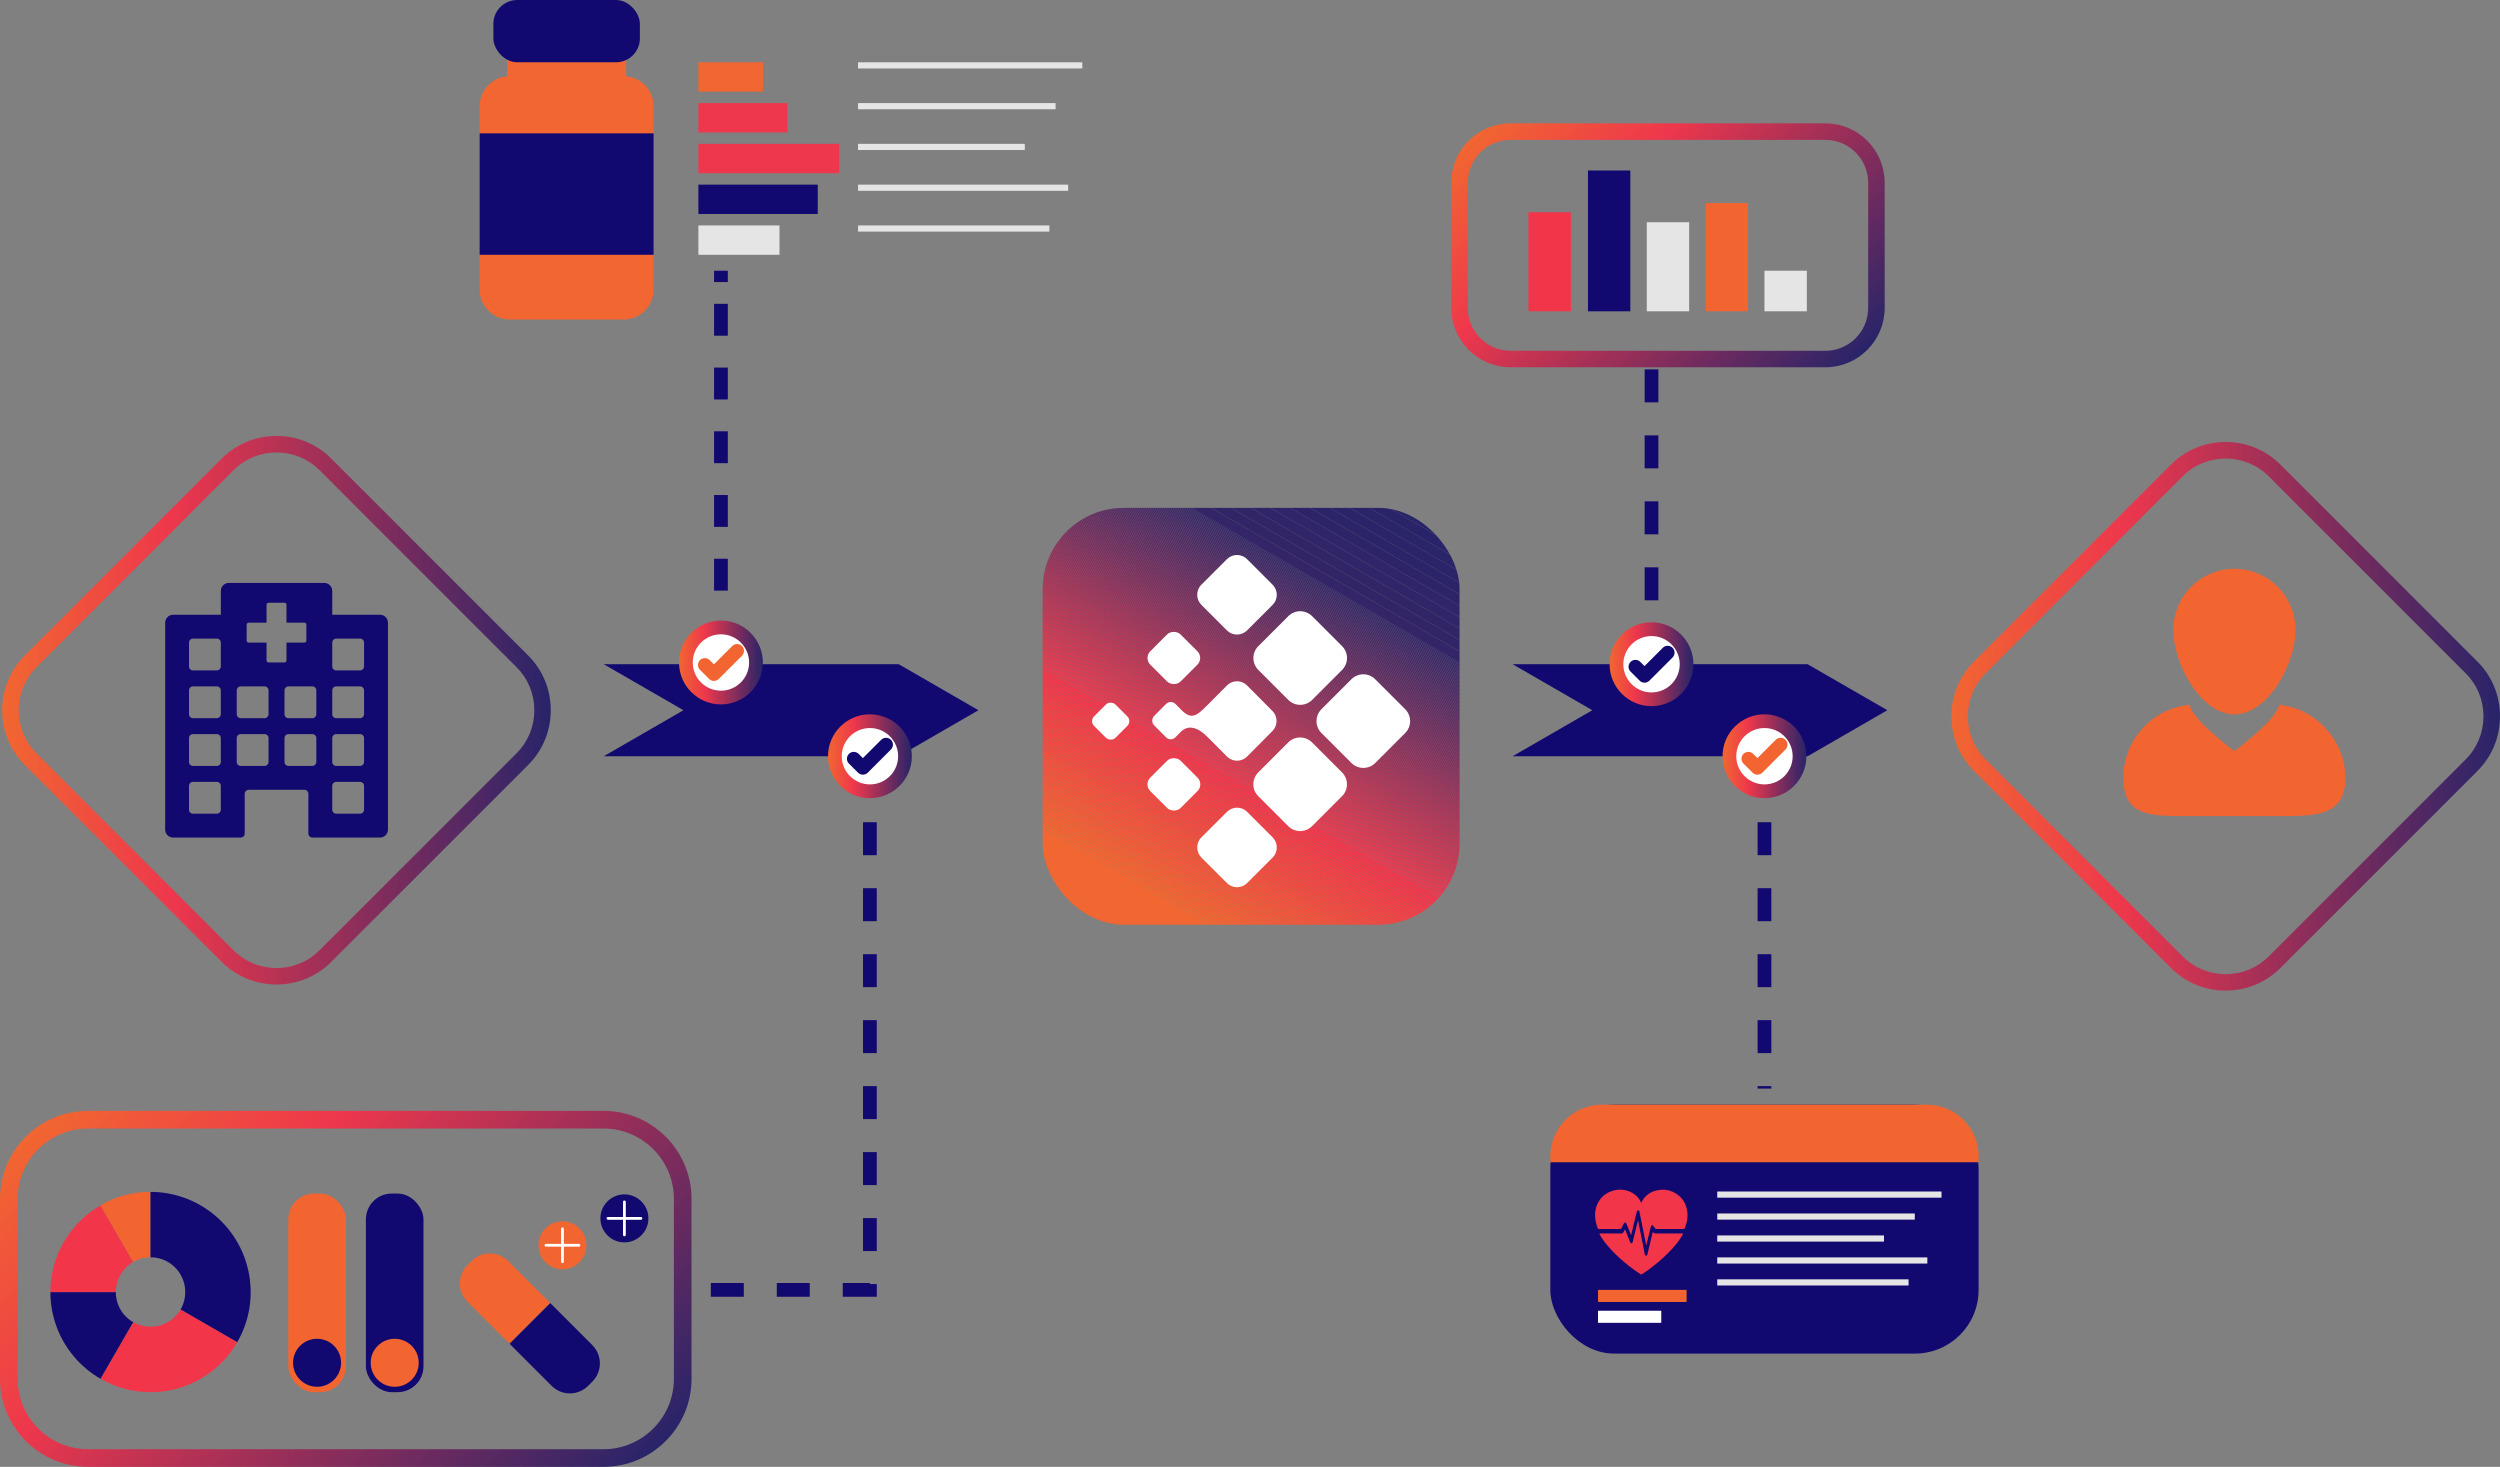 <?xml version="1.0" encoding="UTF-8"?><svg id="Layer_2" xmlns="http://www.w3.org/2000/svg" xmlns:xlink="http://www.w3.org/1999/xlink" viewBox="0 0 774.06 454.17"><rect x="0" y="0" width="774.06" height="454.17" fill="#808080" stroke="none"/><defs><clipPath id="clippath"><rect x="322.84" y="157.25" width="129.07" height="129.07" rx="25.15" ry="25.15" style="fill:none;"/></clipPath><linearGradient id="linear-gradient" x1="604.19" y1="234.21" x2="774.06" y2="234.21" gradientTransform="translate(0 456) scale(1 -1)" gradientUnits="userSpaceOnUse"><stop offset="0" stop-color="#f16631"/><stop offset=".31" stop-color="#ee374c"/><stop offset="1" stop-color="#282469"/></linearGradient><linearGradient id="linear-gradient-2" x1="-13.89" y1="1668.57" x2="119.17" y2="1668.57" gradientTransform="translate(-700.64 1218.59) rotate(45) scale(1 -1)" xlink:href="#linear-gradient"/><linearGradient id="linear-gradient-3" x1="-111.73" y1="1150.62" x2="94.99" y2="1150.62" gradientTransform="translate(-700.64 1218.59) rotate(45) scale(1 -1)" xlink:href="#linear-gradient"/><linearGradient id="linear-gradient-4" x1=".67" y1="236.1" x2="170.53" y2="236.1" xlink:href="#linear-gradient"/><linearGradient id="linear-gradient-5" x1="210.24" y1="250.88" x2="236.2" y2="250.88" xlink:href="#linear-gradient"/><linearGradient id="linear-gradient-6" x1="533.34" y1="221.85" x2="559.3" y2="221.85" xlink:href="#linear-gradient"/><linearGradient id="linear-gradient-7" x1="256.37" y1="221.85" x2="282.33" y2="221.85" xlink:href="#linear-gradient"/><linearGradient id="linear-gradient-8" x1="498.37" y1="250.34" x2="524.33" y2="250.34" xlink:href="#linear-gradient"/></defs><g id="Layer_2-2"><path d="M202.37,32.88v56.77c0,5.11-4.18,9.29-9.29,9.29h-35.28c-5.11,0-9.29-4.18-9.29-9.29v-56.77c0-4.84,3.76-8.85,8.5-9.25v-4.82c0-2.14,1.75-3.89,3.89-3.89h29.08c2.14,0,3.89,1.75,3.89,3.89v4.82c4.74.4,8.5,4.41,8.5,9.25h0Z" style="fill:#f16631;"/><rect x="152.76" width="45.36" height="19.29" rx="7.4" ry="7.4" style="fill:#110970;"/><rect x="148.51" y="41.29" width="53.86" height="37.6" style="fill:#110970;"/><g style="clip-path:url(#clippath);"><polygon points="322.84 256.55 374.42 286.33 322.84 286.33 322.84 256.55" style="fill:#f16631;"/><polygon points="322.84 255.5 376.23 286.33 374.42 286.33 322.84 256.55 322.84 255.5" style="fill:#f16631;"/><polygon points="322.84 254.45 378.05 286.33 376.23 286.33 322.84 255.5 322.84 254.45" style="fill:#f16532;"/><polygon points="322.84 253.4 379.86 286.33 378.05 286.33 322.84 254.45 322.84 253.4" style="fill:#f16432;"/><polygon points="322.84 252.36 381.67 286.33 379.86 286.33 322.84 253.4 322.84 252.36" style="fill:#f16333;"/><polygon points="322.84 251.31 383.49 286.33 381.67 286.33 322.84 252.36 322.84 251.31" style="fill:#f16233;"/><polygon points="322.84 250.26 385.3 286.33 383.49 286.33 322.84 251.31 322.84 250.26" style="fill:#f16134;"/><polygon points="322.84 249.21 387.12 286.33 385.3 286.33 322.84 250.26 322.84 249.21" style="fill:#f16035;"/><polygon points="322.84 248.17 388.93 286.33 387.12 286.33 322.84 249.21 322.84 248.17" style="fill:#f15f35;"/><polygon points="322.84 247.12 390.75 286.33 388.93 286.33 322.84 248.17 322.84 247.12" style="fill:#f05e36;"/><polygon points="322.84 246.07 392.56 286.33 390.75 286.33 322.84 247.12 322.84 246.07" style="fill:#f05d36;"/><polygon points="322.84 245.02 394.37 286.33 392.56 286.33 322.84 246.07 322.84 245.02" style="fill:#f05c37;"/><polygon points="322.84 243.98 396.19 286.33 394.37 286.33 322.84 245.02 322.84 243.98" style="fill:#f05b37;"/><polygon points="322.84 242.93 398 286.33 396.19 286.33 322.84 243.98 322.84 242.93" style="fill:#f05a38;"/><polygon points="322.84 241.88 399.82 286.33 398 286.33 322.84 242.93 322.84 241.88" style="fill:#f05939;"/><polygon points="322.84 240.83 401.63 286.33 399.82 286.33 322.84 241.88 322.84 240.83" style="fill:#f05839;"/><polygon points="322.84 239.79 403.45 286.33 401.63 286.33 322.84 240.83 322.84 239.79" style="fill:#f0573a;"/><polygon points="322.84 238.74 405.26 286.33 403.45 286.33 322.84 239.79 322.84 238.74" style="fill:#f0563a;"/><polygon points="322.84 237.69 407.08 286.33 405.26 286.33 322.84 238.74 322.84 237.69" style="fill:#f0553b;"/><polygon points="322.84 236.64 408.89 286.33 407.08 286.33 322.84 237.69 322.84 236.64" style="fill:#f0543c;"/><polygon points="322.84 235.6 410.7 286.33 408.89 286.33 322.84 236.64 322.84 235.6" style="fill:#f0533c;"/><polygon points="322.84 234.55 412.52 286.33 410.7 286.33 322.84 235.6 322.84 234.55" style="fill:#f0523d;"/><polygon points="322.84 233.5 414.33 286.33 412.52 286.33 322.84 234.55 322.84 233.5" style="fill:#f0513d;"/><polygon points="322.84 232.45 416.15 286.33 414.33 286.33 322.84 233.5 322.84 232.45" style="fill:#f0503e;"/><polygon points="322.84 231.41 417.96 286.33 416.15 286.33 322.84 232.45 322.84 231.41" style="fill:#ef4e3f;"/><polygon points="322.84 230.36 419.78 286.33 417.96 286.33 322.84 231.41 322.84 230.36" style="fill:#ef4d3f;"/><polygon points="322.84 229.31 421.59 286.33 419.78 286.33 322.84 230.36 322.84 229.31" style="fill:#ef4c40;"/><polygon points="322.84 228.26 423.4 286.33 421.59 286.33 322.84 229.31 322.84 228.26" style="fill:#ef4b40;"/><polygon points="322.84 227.22 425.22 286.33 423.4 286.33 322.84 228.26 322.84 227.22" style="fill:#ef4a41;"/><polygon points="322.84 226.17 427.03 286.33 425.22 286.33 322.84 227.22 322.84 226.17" style="fill:#ef4941;"/><polygon points="322.84 225.12 428.85 286.33 427.03 286.33 322.84 226.17 322.84 225.12" style="fill:#ef4842;"/><polygon points="322.84 224.07 430.66 286.33 428.85 286.33 322.84 225.12 322.84 224.07" style="fill:#ef4743;"/><polygon points="322.84 223.03 432.48 286.33 430.66 286.33 322.84 224.07 322.84 223.03" style="fill:#ef4643;"/><polygon points="322.84 221.98 434.29 286.33 432.48 286.33 322.84 223.03 322.84 221.98" style="fill:#ef4544;"/><polygon points="322.84 220.93 436.11 286.33 434.29 286.33 322.84 221.98 322.84 220.93" style="fill:#ef4444;"/><polygon points="322.84 219.88 437.92 286.33 436.11 286.33 322.84 220.93 322.84 219.88" style="fill:#ef4345;"/><polygon points="322.84 218.84 439.73 286.33 437.92 286.33 322.84 219.88 322.84 218.84" style="fill:#ef4246;"/><polygon points="322.84 217.79 441.55 286.33 439.73 286.33 322.84 218.84 322.84 217.79" style="fill:#ef4146;"/><polygon points="322.84 216.74 443.36 286.33 441.55 286.33 322.84 217.79 322.84 216.74" style="fill:#ef4047;"/><polygon points="322.84 215.69 445.18 286.33 443.36 286.33 322.84 216.74 322.84 215.69" style="fill:#ef3f47;"/><polygon points="322.84 214.65 446.99 286.33 445.18 286.33 322.84 215.69 322.84 214.65" style="fill:#ee3e48;"/><polygon points="322.84 213.6 448.44 286.11 448.31 286.33 446.99 286.33 322.84 214.65 322.84 213.6" style="fill:#ee3d48;"/><polygon points="322.84 212.55 448.89 285.33 448.44 286.11 322.84 213.6 322.84 212.55" style="fill:#ee3c49;"/><polygon points="322.84 211.5 449.34 284.54 448.89 285.33 322.84 212.55 322.84 211.5" style="fill:#ee3b4a;"/><polygon points="322.84 210.46 449.8 283.76 449.34 284.54 322.84 211.5 322.84 210.46" style="fill:#ee3a4a;"/><polygon points="322.84 209.41 450.25 282.97 449.8 283.76 322.84 210.46 322.84 209.41" style="fill:#ee394b;"/><polygon points="322.84 208.36 450.7 282.19 450.25 282.97 322.84 209.41 322.84 208.36" style="fill:#ee384b;"/><polygon points="322.84 207.31 451.16 281.4 450.7 282.19 322.84 208.36 322.84 207.31" style="fill:#ee374c;"/><polygon points="322.84 206.9 451.34 281.09 451.16 281.4 322.84 207.31 322.84 206.9" style="fill:#ee374c;"/><polygon points="322.84 206.49 451.51 280.78 451.34 281.09 322.84 206.9 322.84 206.49" style="fill:#ed374c;"/><polygon points="322.84 206.08 451.69 280.48 451.51 280.78 322.84 206.49 322.84 206.08" style="fill:#ec374c;"/><polygon points="322.84 205.67 451.87 280.17 451.69 280.48 322.84 206.08 322.84 205.67" style="fill:#eb374c;"/><polygon points="322.84 205.26 451.91 279.78 451.91 280.1 451.87 280.17 322.84 205.67 322.84 205.26" style="fill:#ea374d;"/><polygon points="322.84 204.85 451.91 279.37 451.91 279.78 322.84 205.26 322.84 204.85" style="fill:#e9374d;"/><polygon points="322.84 204.44 451.91 278.96 451.91 279.37 322.84 204.85 322.84 204.44" style="fill:#e8364d;"/><polygon points="322.84 204.03 451.91 278.55 451.91 278.96 322.84 204.44 322.84 204.03" style="fill:#e7364d;"/><polygon points="322.84 203.62 451.91 278.15 451.91 278.55 322.84 204.03 322.84 203.62" style="fill:#e6364d;"/><polygon points="322.84 203.21 451.91 277.74 451.91 278.15 322.84 203.62 322.84 203.21" style="fill:#e5364d;"/><polygon points="322.84 202.8 451.91 277.33 451.91 277.74 322.84 203.21 322.84 202.8" style="fill:#e4364d;"/><polygon points="322.84 202.39 451.91 276.92 451.91 277.33 322.84 202.8 322.84 202.39" style="fill:#e3364e;"/><polygon points="322.84 201.98 451.91 276.51 451.91 276.92 322.84 202.39 322.84 201.98" style="fill:#e2364e;"/><polygon points="322.84 201.58 451.91 276.1 451.91 276.51 322.84 201.98 322.84 201.58" style="fill:#e1364e;"/><polygon points="322.84 201.17 451.91 275.69 451.91 276.1 322.84 201.58 322.84 201.17" style="fill:#e0364e;"/><polygon points="322.84 200.76 451.91 275.28 451.91 275.69 322.84 201.17 322.84 200.76" style="fill:#df364e;"/><polygon points="322.84 200.35 451.91 274.87 451.91 275.28 322.84 200.76 322.84 200.35" style="fill:#de354e;"/><polygon points="322.84 199.94 451.91 274.46 451.91 274.87 322.84 200.35 322.84 199.94" style="fill:#dd354e;"/><polygon points="322.84 199.53 451.91 274.05 451.91 274.46 322.84 199.94 322.84 199.53" style="fill:#dc354f;"/><polygon points="322.84 199.12 451.91 273.64 451.91 274.05 322.84 199.53 322.84 199.12" style="fill:#db354f;"/><polygon points="322.84 198.71 451.91 273.23 451.91 273.64 322.84 199.12 322.84 198.71" style="fill:#da354f;"/><polygon points="322.84 198.3 451.91 272.82 451.91 273.23 322.84 198.71 322.84 198.3" style="fill:#d9354f;"/><polygon points="322.84 197.89 451.91 272.41 451.91 272.82 322.84 198.3 322.84 197.89" style="fill:#d8354f;"/><polygon points="322.84 197.48 451.91 272 451.91 272.41 322.84 197.89 322.84 197.48" style="fill:#d7354f;"/><polygon points="322.84 197.07 451.91 271.59 451.91 272 322.84 197.48 322.84 197.07" style="fill:#d6354f;"/><polygon points="322.84 196.66 451.91 271.18 451.91 271.59 322.84 197.07 322.84 196.66" style="fill:#d53550;"/><polygon points="322.84 196.25 451.91 270.77 451.91 271.18 322.84 196.66 322.84 196.25" style="fill:#d43450;"/><polygon points="322.84 195.84 451.91 270.36 451.91 270.77 322.84 196.25 322.84 195.84" style="fill:#d33450;"/><polygon points="322.84 195.43 451.91 269.95 451.91 270.36 322.84 195.84 322.84 195.43" style="fill:#d23450;"/><polygon points="322.84 195.02 451.91 269.54 451.91 269.95 322.84 195.43 322.84 195.02" style="fill:#d13450;"/><polygon points="322.84 194.61 451.91 269.13 451.91 269.54 322.84 195.02 322.84 194.61" style="fill:#d03450;"/><polygon points="322.84 194.2 451.91 268.72 451.91 269.13 322.84 194.61 322.84 194.2" style="fill:#cf3451;"/><polygon points="322.84 193.79 451.91 268.31 451.91 268.72 322.84 194.2 322.84 193.79" style="fill:#ce3451;"/><polygon points="322.84 193.38 451.91 267.9 451.91 268.31 322.84 193.79 322.84 193.38" style="fill:#cd3451;"/><polygon points="322.84 192.97 451.91 267.49 451.91 267.9 322.84 193.38 322.84 192.97" style="fill:#cc3451;"/><polygon points="322.84 192.56 451.91 267.08 451.91 267.49 322.84 192.97 322.84 192.56" style="fill:#cb3451;"/><polygon points="322.84 192.15 451.91 266.67 451.91 267.08 322.84 192.56 322.84 192.15" style="fill:#ca3451;"/><polygon points="322.84 191.74 451.91 266.26 451.91 266.67 322.84 192.15 322.84 191.74" style="fill:#c93351;"/><polygon points="322.84 191.33 451.91 265.85 451.91 266.26 322.84 191.74 322.84 191.33" style="fill:#c83352;"/><polygon points="322.84 190.92 451.91 265.44 451.91 265.85 322.84 191.33 322.84 190.92" style="fill:#c73352;"/><polygon points="322.84 190.51 451.91 265.03 451.91 265.44 322.84 190.92 322.84 190.51" style="fill:#c63352;"/><polygon points="322.84 190.1 451.91 264.62 451.91 265.03 322.84 190.51 322.84 190.1" style="fill:#c53352;"/><polygon points="322.84 189.69 451.91 264.21 451.91 264.62 322.84 190.1 322.84 189.69" style="fill:#c43352;"/><polygon points="322.84 189.28 451.91 263.8 451.91 264.21 322.84 189.69 322.84 189.28" style="fill:#c33352;"/><polygon points="322.84 188.87 451.91 263.39 451.91 263.8 322.84 189.28 322.84 188.87" style="fill:#c23352;"/><polygon points="322.84 188.46 451.91 262.98 451.91 263.39 322.84 188.87 322.84 188.46" style="fill:#c13353;"/><polygon points="322.84 188.05 451.91 262.57 451.91 262.98 322.84 188.46 322.84 188.05" style="fill:#c03353;"/><polygon points="322.84 187.64 451.91 262.16 451.91 262.57 322.84 188.05 322.84 187.64" style="fill:#bf3253;"/><polygon points="322.84 187.23 451.91 261.75 451.91 262.16 322.84 187.64 322.84 187.23" style="fill:#be3253;"/><polygon points="322.84 186.82 451.91 261.34 451.91 261.75 322.84 187.23 322.84 186.82" style="fill:#bd3253;"/><polygon points="322.84 186.41 451.91 260.93 451.91 261.34 322.84 186.82 322.84 186.41" style="fill:#bc3253;"/><polygon points="322.84 186 451.91 260.52 451.91 260.93 322.84 186.41 322.84 186" style="fill:#bb3253;"/><polygon points="322.84 185.59 451.91 260.11 451.91 260.52 322.84 186 322.84 185.59" style="fill:#ba3254;"/><polygon points="322.84 185.18 451.91 259.7 451.91 260.11 322.84 185.59 322.84 185.18" style="fill:#b93254;"/><polygon points="322.84 184.77 451.91 259.29 451.91 259.7 322.84 185.18 322.84 184.77" style="fill:#b83254;"/><polygon points="322.84 184.36 451.91 258.88 451.91 259.29 322.84 184.77 322.84 184.36" style="fill:#b73254;"/><polygon points="322.84 183.95 451.91 258.47 451.91 258.88 322.84 184.36 322.84 183.95" style="fill:#b63254;"/><polygon points="322.84 183.54 451.91 258.06 451.91 258.47 322.84 183.95 322.84 183.54" style="fill:#b53154;"/><polygon points="322.84 183.13 451.91 257.65 451.91 258.06 322.84 183.54 322.84 183.13" style="fill:#b43154;"/><polygon points="322.84 182.72 451.91 257.24 451.91 257.65 322.84 183.13 322.84 182.72" style="fill:#b33155;"/><polygon points="322.84 182.31 451.91 256.83 451.91 257.24 322.84 182.72 322.84 182.31" style="fill:#b23155;"/><polygon points="322.84 181.9 451.91 256.42 451.91 256.83 322.84 182.31 322.84 181.9" style="fill:#b13155;"/><polygon points="322.84 181.49 451.91 256.01 451.91 256.42 322.84 181.9 322.84 181.49" style="fill:#b03155;"/><polygon points="322.84 181.08 451.91 255.61 451.91 256.01 322.84 181.49 322.84 181.08" style="fill:#af3155;"/><polygon points="322.84 180.67 451.91 255.2 451.91 255.61 322.84 181.08 322.84 180.67" style="fill:#ae3155;"/><polygon points="322.84 180.26 451.91 254.79 451.91 255.2 322.84 180.67 322.84 180.26" style="fill:#ad3155;"/><polygon points="322.84 179.85 451.91 254.38 451.91 254.79 322.84 180.26 322.84 179.85" style="fill:#ac3156;"/><polygon points="322.84 179.44 451.91 253.97 451.91 254.38 322.84 179.85 322.84 179.44" style="fill:#ab3156;"/><polygon points="322.84 179.04 451.91 253.56 451.91 253.97 322.84 179.44 322.84 179.04" style="fill:#aa3056;"/><polygon points="322.84 178.63 451.91 253.15 451.91 253.56 322.84 179.04 322.84 178.63" style="fill:#a93056;"/><polygon points="322.84 178.22 451.91 252.74 451.91 253.15 322.84 178.63 322.84 178.22" style="fill:#a83056;"/><polygon points="322.84 177.81 451.91 252.33 451.91 252.74 322.84 178.22 322.84 177.81" style="fill:#a73056;"/><polygon points="322.84 177.4 451.91 251.92 451.91 252.33 322.84 177.81 322.84 177.4" style="fill:#a63056;"/><polygon points="322.84 176.99 451.91 251.51 451.91 251.92 322.84 177.4 322.84 176.99" style="fill:#a53057;"/><polygon points="322.84 176.58 451.91 251.1 451.91 251.51 322.84 176.99 322.84 176.58" style="fill:#a43057;"/><polygon points="322.84 176.17 451.91 250.69 451.91 251.1 322.84 176.58 322.84 176.17" style="fill:#a33057;"/><polygon points="322.84 175.76 451.91 250.28 451.91 250.69 322.84 176.17 322.84 175.76" style="fill:#a23057;"/><polygon points="322.84 175.35 451.91 249.87 451.91 250.28 322.84 175.76 322.84 175.35" style="fill:#a13057;"/><polygon points="322.84 174.94 451.91 249.46 451.91 249.87 322.84 175.35 322.84 174.94" style="fill:#a02f57;"/><polygon points="322.84 174.53 451.91 249.05 451.91 249.46 322.84 174.94 322.84 174.53" style="fill:#9f2f57;"/><polygon points="322.84 174.12 451.91 248.64 451.91 249.05 322.84 174.53 322.84 174.12" style="fill:#9e2f58;"/><polygon points="322.84 173.71 451.91 248.23 451.91 248.64 322.84 174.12 322.84 173.71" style="fill:#9d2f58;"/><polygon points="322.84 173.3 451.91 247.82 451.91 248.23 322.84 173.71 322.84 173.3" style="fill:#9c2f58;"/><polygon points="322.84 172.89 451.91 247.41 451.91 247.82 322.84 173.3 322.84 172.89" style="fill:#9b2f58;"/><polygon points="322.84 172.48 451.91 247 451.91 247.41 322.84 172.89 322.84 172.48" style="fill:#9a2f58;"/><polygon points="322.84 172.07 451.91 246.59 451.91 247 322.84 172.48 322.84 172.07" style="fill:#992f58;"/><polygon points="322.84 171.66 451.91 246.18 451.91 246.59 322.84 172.07 322.84 171.66" style="fill:#982f58;"/><polygon points="322.84 171.25 451.91 245.77 451.91 246.18 322.84 171.66 322.84 171.25" style="fill:#972f59;"/><polygon points="322.84 170.84 451.91 245.36 451.91 245.77 322.84 171.25 322.84 170.84" style="fill:#962e59;"/><polygon points="322.84 170.43 451.91 244.95 451.91 245.36 322.84 170.84 322.84 170.43" style="fill:#952e59;"/><polygon points="322.84 170.02 451.91 244.54 451.91 244.95 322.84 170.43 322.84 170.02" style="fill:#942e59;"/><polygon points="322.84 169.61 451.91 244.13 451.91 244.54 322.84 170.02 322.84 169.61" style="fill:#932e59;"/><polygon points="322.84 169.2 451.91 243.72 451.91 244.13 322.84 169.61 322.84 169.2" style="fill:#922e59;"/><polygon points="322.84 168.79 451.91 243.31 451.91 243.72 322.84 169.2 322.84 168.79" style="fill:#902e5a;"/><polygon points="322.84 168.38 451.91 242.9 451.91 243.31 322.84 168.79 322.84 168.38" style="fill:#8f2e5a;"/><polygon points="322.84 167.97 451.91 242.49 451.91 242.9 322.84 168.38 322.84 167.97" style="fill:#8e2e5a;"/><polygon points="322.84 167.56 451.91 242.08 451.91 242.49 322.84 167.97 322.84 167.56" style="fill:#8d2e5a;"/><polygon points="322.84 167.15 451.91 241.67 451.91 242.08 322.84 167.56 322.84 167.15" style="fill:#8c2e5a;"/><polygon points="322.84 166.74 451.91 241.26 451.91 241.67 322.84 167.15 322.84 166.74" style="fill:#8b2e5a;"/><polygon points="322.84 166.33 451.91 240.85 451.91 241.26 322.84 166.74 322.84 166.33" style="fill:#8a2d5a;"/><polygon points="322.84 165.92 451.91 240.44 451.91 240.85 322.84 166.33 322.84 165.92" style="fill:#892d5b;"/><polygon points="322.84 165.51 451.91 240.03 451.91 240.44 322.84 165.92 322.84 165.51" style="fill:#882d5b;"/><polygon points="322.84 165.1 451.91 239.62 451.91 240.03 322.84 165.51 322.84 165.1" style="fill:#872d5b;"/><polygon points="322.84 164.69 451.91 239.21 451.91 239.62 322.84 165.1 322.84 164.69" style="fill:#862d5b;"/><polygon points="322.84 164.28 451.91 238.8 451.91 239.21 322.84 164.69 322.84 164.28" style="fill:#852d5b;"/><polygon points="322.84 163.87 451.91 238.39 451.91 238.8 322.84 164.28 322.84 163.87" style="fill:#842d5b;"/><polygon points="322.84 163.48 322.84 163.47 451.91 237.98 451.91 238.39 322.84 163.87 322.84 163.48" style="fill:#832d5b;"/><polygon points="322.84 163.47 323.02 163.16 451.91 237.57 451.91 237.98 322.84 163.47" style="fill:#822d5c;"/><polygon points="323.02 163.16 323.2 162.85 451.91 237.16 451.91 237.57 323.02 163.16" style="fill:#812d5c;"/><polygon points="323.2 162.85 323.38 162.54 451.91 236.75 451.91 237.16 323.2 162.85" style="fill:#802c5c;"/><polygon points="323.38 162.54 323.55 162.24 451.91 236.34 451.91 236.75 323.38 162.54" style="fill:#7f2c5c;"/><polygon points="323.55 162.24 323.73 161.93 451.91 235.93 451.91 236.34 323.55 162.24" style="fill:#7e2c5c;"/><polygon points="323.73 161.93 323.91 161.62 451.91 235.52 451.91 235.93 323.73 161.93" style="fill:#7d2c5c;"/><polygon points="323.91 161.62 324.09 161.32 451.91 235.11 451.91 235.52 323.91 161.62" style="fill:#7c2c5c;"/><polygon points="324.09 161.32 324.26 161.01 451.91 234.7 451.91 235.11 324.09 161.32" style="fill:#7b2c5d;"/><polygon points="324.26 161.01 324.44 160.7 451.91 234.29 451.91 234.7 324.26 161.01" style="fill:#7a2c5d;"/><polygon points="324.44 160.7 324.62 160.39 451.91 233.88 451.91 234.29 324.44 160.7" style="fill:#792c5d;"/><polygon points="324.62 160.39 324.8 160.09 451.91 233.47 451.91 233.88 324.62 160.39" style="fill:#782c5d;"/><polygon points="324.8 160.09 324.97 159.78 451.91 233.07 451.91 233.47 324.8 160.09" style="fill:#772c5d;"/><polygon points="324.97 159.78 325.15 159.47 451.91 232.66 451.91 233.07 324.97 159.78" style="fill:#762b5d;"/><polygon points="325.15 159.47 325.33 159.16 451.91 232.25 451.91 232.66 325.15 159.47" style="fill:#752b5d;"/><polygon points="325.33 159.16 325.51 158.86 451.91 231.84 451.91 232.25 325.33 159.16" style="fill:#742b5e;"/><polygon points="325.51 158.86 325.68 158.55 451.91 231.43 451.91 231.84 325.51 158.86" style="fill:#732b5e;"/><polygon points="325.68 158.55 325.86 158.24 451.91 231.02 451.91 231.43 325.68 158.55" style="fill:#722b5e;"/><polygon points="325.86 158.24 326.04 157.93 451.91 230.61 451.91 231.02 325.86 158.24" style="fill:#712b5e;"/><polygon points="326.04 157.93 326.22 157.63 451.91 230.2 451.91 230.61 326.04 157.93" style="fill:#702b5e;"/><polygon points="326.22 157.63 326.39 157.32 451.91 229.79 451.91 230.2 326.22 157.63" style="fill:#6f2b5e;"/><polygon points="326.39 157.32 326.43 157.25 326.99 157.25 451.91 229.38 451.91 229.79 326.39 157.32" style="fill:#6e2b5e;"/><polygon points="327.7 157.25 451.91 228.97 451.91 229.38 326.99 157.25 327.7 157.25" style="fill:#6d2b5f;"/><polygon points="328.41 157.25 451.91 228.56 451.91 228.97 327.7 157.25 328.41 157.25" style="fill:#6c2b5f;"/><polygon points="329.12 157.25 451.91 228.15 451.91 228.56 328.41 157.25 329.12 157.25" style="fill:#6b2a5f;"/><polygon points="329.83 157.25 451.91 227.74 451.91 228.15 329.12 157.25 329.83 157.25" style="fill:#6a2a5f;"/><polygon points="330.54 157.25 451.91 227.33 451.91 227.74 329.83 157.25 330.54 157.25" style="fill:#692a5f;"/><polygon points="331.25 157.25 451.91 226.92 451.91 227.33 330.54 157.25 331.25 157.25" style="fill:#682a5f;"/><polygon points="331.96 157.25 451.91 226.51 451.91 226.92 331.25 157.25 331.96 157.25" style="fill:#672a5f;"/><polygon points="332.67 157.25 451.91 226.1 451.91 226.51 331.96 157.25 332.67 157.25" style="fill:#662a60;"/><polygon points="333.38 157.25 451.91 225.69 451.91 226.1 332.67 157.25 333.38 157.25" style="fill:#652a60;"/><polygon points="334.09 157.25 451.91 225.28 451.91 225.69 333.38 157.25 334.09 157.25" style="fill:#642a60;"/><polygon points="334.8 157.25 451.91 224.87 451.91 225.28 334.09 157.25 334.8 157.25" style="fill:#632a60;"/><polygon points="335.51 157.25 451.91 224.46 451.91 224.87 334.8 157.25 335.51 157.25" style="fill:#622a60;"/><polygon points="336.22 157.25 451.91 224.05 451.91 224.46 335.51 157.25 336.22 157.25" style="fill:#612960;"/><polygon points="336.92 157.25 451.91 223.64 451.91 224.05 336.22 157.25 336.92 157.25" style="fill:#602960;"/><polygon points="337.63 157.25 451.91 223.23 451.91 223.64 336.92 157.25 337.63 157.25" style="fill:#5f2961;"/><polygon points="338.34 157.25 451.91 222.82 451.91 223.23 337.63 157.25 338.34 157.25" style="fill:#5e2961;"/><polygon points="339.05 157.25 451.91 222.41 451.91 222.82 338.34 157.25 339.05 157.25" style="fill:#5d2961;"/><polygon points="339.76 157.25 451.91 222 451.91 222.41 339.05 157.25 339.76 157.25" style="fill:#5c2961;"/><polygon points="340.47 157.25 451.91 221.59 451.91 222 339.76 157.25 340.47 157.25" style="fill:#5b2961;"/><polygon points="341.18 157.25 451.91 221.18 451.91 221.59 340.47 157.25 341.18 157.25" style="fill:#5a2961;"/><polygon points="341.89 157.25 451.91 220.77 451.91 221.18 341.18 157.25 341.89 157.25" style="fill:#592961;"/><polygon points="342.6 157.25 451.91 220.36 451.91 220.77 341.89 157.25 342.6 157.25" style="fill:#582962;"/><polygon points="343.31 157.25 451.91 219.95 451.91 220.36 342.6 157.25 343.31 157.25" style="fill:#572862;"/><polygon points="344.02 157.25 451.91 219.54 451.91 219.95 343.31 157.25 344.02 157.25" style="fill:#562862;"/><polygon points="344.73 157.25 451.91 219.13 451.91 219.54 344.02 157.25 344.73 157.25" style="fill:#552862;"/><polygon points="345.44 157.25 451.91 218.72 451.91 219.13 344.73 157.25 345.44 157.25" style="fill:#542862;"/><polygon points="346.15 157.25 451.91 218.31 451.91 218.72 345.44 157.25 346.15 157.25" style="fill:#532862;"/><polygon points="346.86 157.25 451.91 217.9 451.91 218.31 346.15 157.25 346.86 157.25" style="fill:#522863;"/><polygon points="347.57 157.25 451.91 217.49 451.91 217.9 346.86 157.25 347.57 157.25" style="fill:#512863;"/><polygon points="348.28 157.25 451.91 217.08 451.91 217.49 347.57 157.25 348.28 157.25" style="fill:#502863;"/><polygon points="348.99 157.25 451.91 216.67 451.91 217.08 348.28 157.25 348.99 157.25" style="fill:#4f2863;"/><polygon points="349.7 157.25 451.91 216.26 451.91 216.67 348.99 157.25 349.7 157.25" style="fill:#4e2863;"/><polygon points="350.41 157.25 451.91 215.85 451.91 216.26 349.7 157.25 350.41 157.25" style="fill:#4d2863;"/><polygon points="351.12 157.25 451.91 215.44 451.91 215.85 350.41 157.25 351.12 157.25" style="fill:#4c2763;"/><polygon points="351.83 157.25 451.91 215.03 451.91 215.44 351.12 157.25 351.83 157.25" style="fill:#4b2764;"/><polygon points="352.54 157.25 451.91 214.62 451.91 215.03 351.83 157.25 352.54 157.25" style="fill:#4a2764;"/><polygon points="353.25 157.25 451.91 214.21 451.91 214.62 352.54 157.25 353.25 157.25" style="fill:#492764;"/><polygon points="353.96 157.25 451.91 213.8 451.91 214.21 353.25 157.25 353.96 157.25" style="fill:#482764;"/><polygon points="354.67 157.25 451.91 213.39 451.91 213.8 353.96 157.25 354.67 157.25" style="fill:#472764;"/><polygon points="355.38 157.25 451.91 212.98 451.91 213.39 354.67 157.25 355.38 157.25" style="fill:#462764;"/><polygon points="356.09 157.25 451.91 212.57 451.91 212.98 355.38 157.25 356.09 157.25" style="fill:#452764;"/><polygon points="356.8 157.25 451.91 212.16 451.91 212.57 356.09 157.25 356.8 157.25" style="fill:#442765;"/><polygon points="357.51 157.25 451.91 211.75 451.91 212.16 356.8 157.25 357.51 157.25" style="fill:#432765;"/><polygon points="358.22 157.25 451.91 211.34 451.91 211.75 357.51 157.25 358.22 157.25" style="fill:#422665;"/><polygon points="358.93 157.25 451.91 210.93 451.91 211.34 358.22 157.25 358.93 157.25" style="fill:#412665;"/><polygon points="359.64 157.25 451.91 210.53 451.91 210.93 358.93 157.25 359.64 157.25" style="fill:#402665;"/><polygon points="360.35 157.25 451.91 210.12 451.91 210.53 359.64 157.25 360.35 157.25" style="fill:#3f2665;"/><polygon points="361.06 157.25 451.91 209.71 451.91 210.12 360.35 157.25 361.06 157.25" style="fill:#3e2665;"/><polygon points="361.77 157.25 451.91 209.3 451.91 209.71 361.06 157.25 361.77 157.25" style="fill:#3d2666;"/><polygon points="362.48 157.25 451.91 208.89 451.91 209.3 361.77 157.25 362.48 157.25" style="fill:#3c2666;"/><polygon points="363.19 157.25 451.91 208.48 451.91 208.89 362.48 157.25 363.19 157.25" style="fill:#3b2666;"/><polygon points="363.9 157.25 451.91 208.07 451.91 208.48 363.19 157.25 363.9 157.25" style="fill:#3a2666;"/><polygon points="364.61 157.25 451.91 207.66 451.91 208.07 363.9 157.25 364.61 157.25" style="fill:#392666;"/><polygon points="365.32 157.25 451.91 207.25 451.91 207.66 364.61 157.25 365.32 157.25" style="fill:#382566;"/><polygon points="366.03 157.25 451.91 206.84 451.91 207.25 365.32 157.25 366.03 157.25" style="fill:#372566;"/><polygon points="366.74 157.25 451.91 206.43 451.91 206.84 366.03 157.25 366.74 157.25" style="fill:#362567;"/><polygon points="367.45 157.25 451.91 206.02 451.91 206.43 366.74 157.25 367.45 157.25" style="fill:#352567;"/><polygon points="368.16 157.25 451.91 205.61 451.91 206.02 367.45 157.25 368.16 157.25" style="fill:#342567;"/><polygon points="368.87 157.25 451.91 205.2 451.91 205.61 368.16 157.25 368.87 157.25" style="fill:#332567;"/><polygon points="374.99 157.25 451.91 201.66 451.91 205.2 368.87 157.25 374.99 157.25" style="fill:#332567;"/><polygon points="381.11 157.25 451.91 198.13 451.91 201.66 374.99 157.25 381.11 157.25" style="fill:#322567;"/><polygon points="387.23 157.25 451.91 194.59 451.91 198.13 381.11 157.25 387.23 157.25" style="fill:#312567;"/><polygon points="393.35 157.25 451.91 191.06 451.91 194.59 387.23 157.25 393.35 157.25" style="fill:#302568;"/><polygon points="399.47 157.25 451.91 187.53 451.91 191.06 393.35 157.25 399.47 157.25" style="fill:#2f2568;"/><polygon points="405.6 157.25 451.91 183.99 451.91 187.53 399.47 157.25 405.6 157.25" style="fill:#2d2468;"/><polygon points="411.72 157.25 451.91 180.46 451.91 183.99 405.6 157.25 411.72 157.25" style="fill:#2c2468;"/><polygon points="417.84 157.25 451.91 176.92 451.91 180.46 411.72 157.25 417.84 157.25" style="fill:#2b2468;"/><polygon points="423.96 157.25 451.91 173.39 451.91 176.92 417.84 157.25 423.96 157.25" style="fill:#2a2469;"/><polygon points="430.08 157.25 451.91 169.85 451.91 173.39 423.96 157.25 430.08 157.25" style="fill:#292469;"/><polygon points="436.2 157.25 451.91 166.32 451.91 169.85 430.08 157.25 436.2 157.25" style="fill:#282469;"/><polygon points="451.91 166.32 436.2 157.25 451.91 157.25 451.91 166.32" style="fill:#282469;"/></g><path d="M689.13,306.73c-6.14,0-12.27-2.34-16.94-7.01l-60.99-60.99c-9.34-9.34-9.34-24.54,0-33.89l60.99-60.99c9.34-9.34,24.54-9.34,33.89,0l60.99,60.99c4.51,4.51,6.99,10.53,6.99,16.94s-2.48,12.43-6.99,16.94l-60.99,60.99c-4.67,4.67-10.81,7.01-16.94,7.01h-.01ZM675.79,296.12c7.35,7.35,19.31,7.35,26.66,0l60.99-60.99c3.54-3.54,5.5-8.28,5.5-13.33s-1.95-9.79-5.5-13.33l-60.99-60.99c-7.35-7.35-19.31-7.35-26.66,0l-60.99,60.99c-7.35,7.35-7.35,19.31,0,26.66l60.99,60.99Z" style="fill:url(#linear-gradient);"/><path d="M565.17,113.72h-97.45c-10.13,0-18.37-8.24-18.37-18.37v-38.79c0-10.13,8.24-18.37,18.37-18.37h97.45c10.13,0,18.37,8.24,18.37,18.37v38.79c0,10.13-8.24,18.37-18.37,18.37ZM467.72,43.31c-7.31,0-13.26,5.95-13.26,13.26v38.79c0,7.31,5.95,13.26,13.26,13.26h97.45c7.31,0,13.26-5.95,13.26-13.26v-38.79c0-7.31-5.95-13.26-13.26-13.26h-97.45,0Z" style="fill:url(#linear-gradient-2);"/><path d="M186.86,454.17H27.25c-15.02,0-27.25-12.22-27.25-27.25v-55.71c0-15.02,12.22-27.25,27.25-27.25h159.61c15.02,0,27.25,12.22,27.25,27.25v55.71c0,15.02-12.22,27.25-27.25,27.25ZM27.25,349.42c-12.02,0-21.79,9.78-21.79,21.79v55.71c0,12.02,9.78,21.79,21.79,21.79h159.61c12.02,0,21.79-9.78,21.79-21.79v-55.71c0-12.02-9.78-21.79-21.79-21.79H27.25Z" style="fill:url(#linear-gradient-3);"/><path d="M85.62,304.83c-6.42,0-12.43-2.48-16.94-6.99h0L7.68,236.85c-9.34-9.34-9.34-24.54,0-33.89l60.99-60.99c4.51-4.51,10.53-6.99,16.94-6.99s12.43,2.48,16.94,6.99l60.99,60.99c4.51,4.51,6.99,10.53,6.99,16.94s-2.48,12.43-6.99,16.94l-60.99,60.99c-4.51,4.51-10.53,6.99-16.94,6.99h.01ZM72.29,294.23c3.55,3.54,8.28,5.5,13.33,5.5s9.79-1.95,13.33-5.5l60.99-60.99c3.54-3.54,5.5-8.28,5.5-13.33s-1.95-9.79-5.5-13.33l-60.99-60.99c-3.54-3.54-8.28-5.5-13.33-5.5s-9.79,1.95-13.33,5.5l-60.99,60.99c-7.35,7.35-7.35,19.31,0,26.66,0,0,60.99,60.99,60.99,60.99Z" style="fill:url(#linear-gradient-4);"/><polygon points="302.95 219.9 290.61 227.03 278.28 234.15 186.94 234.15 199.27 227.03 211.61 219.9 199.27 212.78 186.94 205.66 278.28 205.66 290.61 212.78 302.95 219.9" style="fill:#110970;"/><polygon points="584.36 219.9 572.02 227.03 559.68 234.15 468.34 234.15 480.68 227.03 493.01 219.9 480.68 212.78 468.34 205.66 559.68 205.66 572.02 212.78 584.36 219.9" style="fill:#110970;"/><rect x="216.24" y="19.29" width="19.98" height="9.09" style="fill:#f16631;"/><rect x="216.24" y="31.92" width="27.58" height="9.09" style="fill:#ee374c;"/><rect x="216.24" y="44.54" width="43.6" height="9.09" style="fill:#ee374c;"/><rect x="216.24" y="57.17" width="36.96" height="9.09" style="fill:#110970;"/><rect x="216.24" y="69.8" width="25.11" height="9.09" style="fill:#e5e5e5;"/><rect x="491.67" y="52.79" width="13.12" height="43.6" style="fill:#110970;"/><rect x="473.25" y="65.72" width="13.12" height="30.66" style="fill:#f3354a;"/><rect x="509.88" y="68.81" width="13.12" height="27.58" style="fill:#e5e5e5;"/><rect x="528.11" y="62.87" width="13.12" height="33.51" style="fill:#f26531;"/><rect x="546.32" y="83.82" width="13.12" height="12.56" style="fill:#e5e5e5;"/><rect x="221.09" y="83.83" width="4.26" height="3.5" style="fill:#110970;"/><path d="M225.35,198.79h-4.26v-6.05h4.26v6.05ZM225.35,182.87h-4.26v-9.87h4.26v9.87ZM225.35,163.14h-4.26v-9.87h4.26v9.87ZM225.35,143.41h-4.26v-9.87h4.26v9.87ZM225.35,123.68h-4.26v-9.87h4.26v9.87ZM225.35,103.94h-4.26v-9.87h4.26v9.87Z" style="fill:#110970;"/><rect x="221.09" y="202.16" width="4.26" height="3.5" style="fill:#110970;"/><path d="M271.47,401.51h-10.53v-4.26h8.41v.32h2.13v3.94h-.01ZM250.72,401.51h-10.21v-4.26h10.21v4.26ZM230.3,401.51h-10.21v-4.26h10.21v4.26ZM271.47,387.36h-4.26v-10.21h4.26v10.21ZM271.47,366.93h-4.26v-10.21h4.26v10.21ZM271.47,346.5h-4.26v-10.21h4.26v10.21ZM271.47,326.07h-4.26v-10.21h4.26v10.21ZM271.47,305.65h-4.26v-10.21h4.26v10.21ZM271.47,285.22h-4.26v-10.21h4.26v10.21ZM271.47,264.79h-4.26v-10.21h4.26v10.21ZM271.47,244.36h-4.26v-10.21h4.26v10.21Z" style="fill:#110970;"/><path d="M513.48,205.66h-4.26v-9.58h4.26v9.58ZM513.48,185.87h-4.26v-10.21h4.26v10.21ZM513.48,165.44h-4.26v-10.21h4.26v10.21ZM513.48,145.01h-4.26v-10.21h4.26v10.21ZM513.48,124.58h-4.26v-10.21h4.26v10.21Z" style="fill:#110970;"/><path d="M548.45,337.05h-4.26v-.76h4.26v.76ZM548.45,326.07h-4.26v-10.21h4.26v10.21ZM548.45,305.65h-4.26v-10.21h4.26v10.21ZM548.45,285.22h-4.26v-10.21h4.26v10.21ZM548.45,264.79h-4.26v-10.21h4.26v10.21ZM548.45,244.36h-4.26v-10.21h4.26v10.21Z" style="fill:#110970;"/><rect x="265.67" y="19.29" width="69.44" height="1.91" style="fill:#e5e5e5;"/><rect x="265.67" y="31.92" width="61.16" height="1.91" style="fill:#e5e5e5;"/><rect x="265.67" y="44.54" width="51.63" height="1.91" style="fill:#e5e5e5;"/><rect x="265.67" y="57.17" width="65.05" height="1.91" style="fill:#e5e5e5;"/><rect x="265.67" y="69.8" width="59.24" height="1.91" style="fill:#e5e5e5;"/><rect x="89.26" y="369.55" width="17.83" height="61.5" rx="8" ry="8" style="fill:#f26531;"/><path d="M170.37,403.45l-12.61,12.61-13.02-13.02c-3.13-3.13-3.13-8.19,0-11.31l1.29-1.29c3.13-3.13,8.19-3.13,11.31,0l13.02,13.02h0Z" style="fill:#f26531;"/><path d="M157.76,416.07l12.61-12.61,13.02,13.02c3.13,3.13,3.13,8.19,0,11.31l-1.29,1.29c-3.13,3.13-8.19,3.13-11.31,0l-13.02-13.02h0Z" style="fill:#110970;"/><rect x="113.29" y="369.55" width="17.83" height="61.5" rx="8" ry="8" style="fill:#110970;"/><circle cx="98.17" cy="421.95" r="7.43" style="fill:#110970;"/><circle cx="122.21" cy="421.95" r="7.43" style="fill:#f26531;"/><circle cx="174.15" cy="385.58" r="7.43" style="fill:#f26531;"/><path d="M174.15,391.1c-.24,0-.43-.19-.43-.43v-10.21c0-.24.19-.43.43-.43s.43.19.43.43v10.21c0,.24-.19.43-.43.43Z" style="fill:#fff;"/><path d="M179.25,386h-10.21c-.24,0-.43-.19-.43-.43s.19-.43.43-.43h10.21c.24,0,.43.19.43.43s-.19.43-.43.43Z" style="fill:#fff;"/><circle cx="193.33" cy="377.24" r="7.43" style="fill:#110970;"/><path d="M193.33,382.77c-.24,0-.43-.19-.43-.43v-10.21c0-.24.19-.43.43-.43s.43.19.43.43v10.21c0,.24-.19.43-.43.43Z" style="fill:#fff;"/><path d="M198.44,377.67h-10.21c-.24,0-.43-.19-.43-.43s.19-.43.43-.43h10.21c.24,0,.43.19.43.43s-.19.43-.43.43Z" style="fill:#fff;"/><path d="M117.65,190.34h-14.78v-7.39c0-1.36-1.11-2.46-2.46-2.46h-29.57c-1.36,0-2.46,1.11-2.46,2.46v7.39h-14.78c-1.36,0-2.46,1.11-2.46,2.46v64.07c0,1.36,1.11,2.46,2.46,2.46h20.94c.68,0,1.23-.55,1.23-1.23v-12.32c0-.68.55-1.23,1.23-1.23h17.25c.68,0,1.23.55,1.23,1.23v12.32c0,.68.55,1.23,1.23,1.23h20.95c1.36,0,2.46-1.11,2.46-2.46v-64.07c0-1.36-1.11-2.46-2.46-2.46h-.01ZM68.37,250.71c0,.68-.55,1.23-1.23,1.23h-7.39c-.68,0-1.23-.55-1.23-1.23v-7.39c0-.68.55-1.23,1.23-1.23h7.39c.68,0,1.23.55,1.23,1.23v7.39ZM68.37,235.92c0,.68-.55,1.23-1.23,1.23h-7.39c-.68,0-1.23-.55-1.23-1.23v-7.39c0-.68.55-1.23,1.23-1.23h7.39c.68,0,1.23.55,1.23,1.23v7.39ZM68.37,221.14c0,.68-.55,1.23-1.23,1.23h-7.39c-.68,0-1.23-.55-1.23-1.23v-7.39c0-.68.55-1.23,1.23-1.23h7.39c.68,0,1.23.55,1.23,1.23v7.39ZM68.37,206.35c0,.68-.55,1.23-1.23,1.23h-7.39c-.68,0-1.23-.55-1.23-1.23v-7.39c0-.68.55-1.23,1.23-1.23h7.39c.68,0,1.23.55,1.23,1.23v7.39ZM83.15,235.92c0,.68-.55,1.23-1.23,1.23h-7.39c-.68,0-1.23-.55-1.23-1.23v-7.39c0-.68.55-1.23,1.23-1.23h7.39c.68,0,1.23.55,1.23,1.23v7.39ZM83.15,221.14c0,.68-.55,1.23-1.23,1.23h-7.39c-.68,0-1.23-.55-1.23-1.23v-7.39c0-.68.55-1.23,1.23-1.23h7.39c.68,0,1.23.55,1.23,1.23v7.39ZM83.15,205.12c-.34,0-.62-.28-.62-.62v-5.54h-5.54c-.34,0-.62-.28-.62-.62v-4.93c0-.34.28-.62.62-.62h5.54v-5.54c0-.34.28-.62.62-.62h4.93c.34,0,.62.28.62.62v5.54h5.54c.34,0,.62.28.62.62v4.93c0,.34-.28.62-.62.62h-5.54v5.54c0,.34-.28.62-.62.62h-4.93ZM97.94,235.92c0,.68-.55,1.23-1.23,1.23h-7.39c-.68,0-1.23-.55-1.23-1.23v-7.39c0-.68.55-1.23,1.23-1.23h7.39c.68,0,1.23.55,1.23,1.23v7.39ZM97.94,221.14c0,.68-.55,1.23-1.23,1.23h-7.39c-.68,0-1.23-.55-1.23-1.23v-7.39c0-.68.55-1.23,1.23-1.23h7.39c.68,0,1.23.55,1.23,1.23v7.39ZM112.72,250.71c0,.68-.55,1.23-1.23,1.23h-7.39c-.68,0-1.23-.55-1.23-1.23v-7.39c0-.68.55-1.23,1.23-1.23h7.39c.68,0,1.23.55,1.23,1.23v7.39ZM112.72,235.92c0,.68-.55,1.23-1.23,1.23h-7.39c-.68,0-1.23-.55-1.23-1.23v-7.39c0-.68.55-1.23,1.23-1.23h7.39c.68,0,1.23.55,1.23,1.23v7.39ZM112.72,221.14c0,.68-.55,1.23-1.23,1.23h-7.39c-.68,0-1.23-.55-1.23-1.23v-7.39c0-.68.55-1.23,1.23-1.23h7.39c.68,0,1.23.55,1.23,1.23v7.39ZM112.72,206.35c0,.68-.55,1.23-1.23,1.23h-7.39c-.68,0-1.23-.55-1.23-1.23v-7.39c0-.68.55-1.23,1.23-1.23h7.39c.68,0,1.23.55,1.23,1.23v7.39Z" style="fill:#110970;"/><path d="M705.6,218.22c-.09,4.14-13.77,14.36-13.77,14.36,0,0-13.69-10.22-13.78-14.36-11.55,1.05-20.6,10.77-20.6,22.6s8.26,11.86,19.06,11.86h30.61c10.81,0,19.08-.55,19.08-11.86s-9.05-21.54-20.6-22.6h-.01Z" style="fill:#f26531;"/><path d="M691.83,221.19c10.45,0,18.92-15.72,18.92-26.16s-8.47-18.92-18.92-18.92-18.92,8.47-18.92,18.92,8.47,26.16,18.92,26.16h0Z" style="fill:#f26531;"/><circle cx="223.22" cy="205.12" r="10.85" style="fill:#fff;"/><path d="M223.22,218.1c-7.16,0-12.98-5.82-12.98-12.98s5.82-12.98,12.98-12.98,12.98,5.82,12.98,12.98-5.82,12.98-12.98,12.98ZM223.22,196.4c-4.81,0-8.73,3.91-8.73,8.73s3.91,8.72,8.73,8.72,8.72-3.91,8.72-8.72-3.91-8.73-8.72-8.73Z" style="fill:url(#linear-gradient-5);"/><path d="M221.04,210.83c-.56,0-1.11-.22-1.5-.62l-2.81-2.81c-.83-.83-.83-2.18,0-3.01s2.18-.83,3.01,0l1.31,1.31,5.67-5.67c.83-.83,2.18-.83,3.01,0s.83,2.18,0,3.01l-7.17,7.17c-.4.4-.94.62-1.5.62h-.02Z" style="fill:#f26531;"/><circle cx="546.32" cy="234.15" r="10.85" style="fill:#fff;"/><path d="M546.32,247.13c-7.16,0-12.98-5.82-12.98-12.98s5.82-12.98,12.98-12.98,12.98,5.82,12.98,12.98-5.82,12.98-12.98,12.98ZM546.32,225.42c-4.81,0-8.73,3.91-8.73,8.72s3.91,8.73,8.73,8.73,8.73-3.91,8.73-8.73-3.91-8.72-8.73-8.72Z" style="fill:url(#linear-gradient-6);"/><path d="M544.14,239.86c-.54,0-1.09-.21-1.5-.62l-2.81-2.81c-.83-.83-.83-2.18,0-3.01s2.18-.83,3.01,0l1.31,1.31,5.67-5.67c.83-.83,2.18-.83,3.01,0s.83,2.18,0,3.01l-7.17,7.17c-.42.42-.96.62-1.5.62h-.02Z" style="fill:#f26531;"/><circle cx="269.35" cy="234.15" r="10.85" style="fill:#fff;"/><path d="M269.35,247.13c-7.16,0-12.98-5.82-12.98-12.98s5.82-12.98,12.98-12.98,12.98,5.82,12.98,12.98-5.82,12.98-12.98,12.98ZM269.35,225.42c-4.81,0-8.73,3.91-8.73,8.72s3.91,8.73,8.73,8.73,8.73-3.91,8.73-8.73-3.91-8.72-8.73-8.72Z" style="fill:url(#linear-gradient-7);"/><path d="M267.16,239.86c-.54,0-1.09-.21-1.5-.62l-2.81-2.81c-.83-.83-.83-2.18,0-3.01s2.18-.83,3.01,0l1.31,1.31,5.67-5.67c.83-.83,2.18-.83,3.01,0,.83.83.83,2.18,0,3.01l-7.17,7.17c-.42.42-.96.62-1.5.62h-.02Z" style="fill:#110970;"/><circle cx="511.35" cy="205.66" r="10.85" style="fill:#fff;"/><path d="M511.35,218.64c-7.16,0-12.98-5.82-12.98-12.98s5.82-12.98,12.98-12.98,12.98,5.82,12.98,12.98-5.82,12.98-12.98,12.98ZM511.35,196.94c-4.81,0-8.73,3.91-8.73,8.72s3.91,8.73,8.73,8.73,8.73-3.91,8.73-8.73-3.91-8.72-8.73-8.72Z" style="fill:url(#linear-gradient-8);"/><path d="M509.17,211.37c-.54,0-1.09-.21-1.5-.62l-2.81-2.81c-.83-.83-.83-2.18,0-3.01s2.18-.83,3.01,0l1.31,1.31,5.67-5.67c.83-.83,2.18-.83,3.01,0s.83,2.18,0,3.01l-7.17,7.17c-.42.42-.96.62-1.5.62h-.02Z" style="fill:#110970;"/><rect x="480.02" y="342.04" width="132.6" height="77.06" rx="19.7" ry="19.7" style="fill:#110970;"/><path d="M612.62,358.04v1.83h-132.6v-1.83c0-8.83,7.17-16,16-16h100.61c8.83,0,16,7.17,16,16h0Z" style="fill:#f26531;"/><path d="M508.16,372.49c.18-.41.36-.79.6-1.13.95-1.36,2.25-2.25,3.83-2.68,2.63-.72,5.05-.24,7.17,1.49,1.49,1.22,2.34,2.83,2.63,4.73.29,1.87-.04,3.65-.76,5.38-.07.17-.16.24-.36.24h-8.47c-.13,0-.21-.04-.29-.14l-.57-.75c-.12-.17-.26-.28-.47-.24s-.29.2-.33.39c-.39,1.61-.78,3.21-1.17,4.82-.07.3-.15.61-.23.93-.09-.06-.08-.13-.1-.19-.39-1.96-.78-3.92-1.17-5.88-.29-1.46-.59-2.92-.88-4.39-.05-.24-.23-.36-.47-.31-.18.04-.27.16-.31.33-.18.76-.37,1.51-.55,2.26-.39,1.62-.79,3.24-1.18,4.86-.01.05,0,.14-.07.14-.06,0-.07-.08-.09-.13-.45-1.12-.9-2.24-1.34-3.36-.07-.18-.16-.33-.38-.34-.23-.01-.35.12-.44.31-.25.51-.52,1.02-.77,1.53-.06.11-.13.16-.26.16h-6.72c-.2,0-.26-.12-.31-.26-.31-.75-.54-1.52-.67-2.32-.23-1.41-.24-2.82.2-4.19.8-2.47,2.42-4.16,4.88-4.98,2.18-.73,4.31-.54,6.32.6,1.22.69,2.15,1.67,2.69,2.99.01.03.03.06.06.13h-.02Z" style="fill:#f3354a;"/><path d="M507.17,377.93c.07.14.08.29.11.43.55,2.75,1.09,5.5,1.64,8.26.11.57.22,1.13.33,1.7.06.33.17.45.4.45s.36-.12.44-.44c.39-1.63.78-3.26,1.17-4.89.15-.61.29-1.21.44-1.82.01-.05,0-.13.07-.14.06-.01.09.05.11.09.17.3.43.34.75.34,2.74-.01,5.48,0,8.22,0h.1c.17,0,.21.06.12.22-.2.35-.4.69-.61,1.03-.75,1.2-1.64,2.29-2.59,3.35-1.67,1.86-3.51,3.53-5.46,5.1-1.29,1.04-2.61,2.02-4.01,2.91-.17.11-.3.11-.47,0-1.27-.81-2.49-1.71-3.67-2.64-1.77-1.4-3.45-2.89-5.01-4.52-1.15-1.2-2.22-2.46-3.15-3.84-.29-.44-.58-.88-.82-1.34-.11-.21-.08-.26.16-.26h6.71c.22,0,.34-.07.43-.26.14-.29.31-.57.46-.86.02-.04.03-.11.09-.11s.06.07.08.12c.43,1.09.87,2.19,1.3,3.28.07.18.14.36.22.54.09.23.23.34.41.33.2-.01.32-.13.38-.38.29-1.2.58-2.4.87-3.6.23-.96.47-1.92.71-2.88.01-.06,0-.13.09-.17h-.02Z" style="fill:#f3354a;"/><rect x="531.7" y="368.92" width="69.44" height="1.91" style="fill:#e5e5e5;"/><rect x="494.79" y="399.38" width="27.42" height="3.74" style="fill:#f26531;"/><rect x="494.79" y="405.84" width="19.58" height="3.74" style="fill:#fff;"/><rect x="531.7" y="375.72" width="61.16" height="1.91" style="fill:#e5e5e5;"/><rect x="531.7" y="382.52" width="51.63" height="1.91" style="fill:#e5e5e5;"/><rect x="531.7" y="389.32" width="65.05" height="1.91" style="fill:#e5e5e5;"/><rect x="531.7" y="396.11" width="59.24" height="1.91" style="fill:#e5e5e5;"/><path d="M371.98,181.03l7.89-7.89c1.73-1.73,4.54-1.73,6.26,0l7.89,7.89c1.73,1.73,1.73,4.54,0,6.26l-7.89,7.89c-1.73,1.73-4.54,1.73-6.26,0l-7.89-7.89c-1.73-1.73-1.73-4.54,0-6.26Z" style="fill:#fff;"/><path d="M371.99,259.26l7.89-7.89c1.73-1.73,4.54-1.73,6.26,0l7.89,7.89c1.73,1.73,1.73,4.54,0,6.26l-7.89,7.89c-1.73,1.73-4.54,1.73-6.26,0l-7.89-7.89c-1.73-1.73-1.73-4.54,0-6.26Z" style="fill:#fff;"/><path d="M409.15,219.59l9.28-9.28c2.04-2.04,5.34-2.03,7.37,0l9.28,9.28c2.04,2.04,2.03,5.34,0,7.37l-9.28,9.28c-2.04,2.04-5.34,2.03-7.37,0l-9.28-9.28c-2.04-2.04-2.03-5.34,0-7.37Z" style="fill:#fff;"/><path d="M389.59,239.15l9.28-9.28c2.04-2.04,5.34-2.03,7.37,0l9.28,9.28c2.04,2.04,2.03,5.34,0,7.37l-9.28,9.28c-2.04,2.04-5.34,2.03-7.37,0l-9.28-9.28c-2.04-2.04-2.03-5.34,0-7.37Z" style="fill:#fff;"/><path d="M389.61,200.06l9.28-9.28c2.04-2.04,5.34-2.03,7.37,0l9.28,9.28c2.04,2.04,2.03,5.34,0,7.37l-9.28,9.28c-2.04,2.04-5.34,2.03-7.37,0l-9.28-9.28c-2.04-2.04-2.03-5.34,0-7.37Z" style="fill:#fff;"/><rect x="356.82" y="236.21" width="13.29" height="13.29" rx="2.94" ry="2.94" transform="translate(-65.27 328.14) rotate(-45)" style="fill:#fff;"/><rect x="339.21" y="218.6" width="9.37" height="9.37" rx="2.07" ry="2.07" transform="translate(-57.16 308.57) rotate(-45)" style="fill:#fff;"/><rect x="356.83" y="197.1" width="13.25" height="13.25" rx="2.93" ry="2.93" transform="translate(-37.61 316.67) rotate(-45)" style="fill:#fff;"/><path d="M393.95,220.11l-7.83-7.88c-1.72-1.73-4.5-1.73-6.22,0l-6.1,6.13c-3.16,3.16-4.8,4.68-7.99,1.49l-1.87-1.88c-.8-.81-2.11-.81-2.91,0l-3.67,3.69c-.8.81-.8,2.12,0,2.93l3.67,3.69c.8.81,2.11.81,2.91,0l1.7-1.71c2.25-2.25,5.2-1.43,8.18,1.55l6.09,6.12c1.72,1.73,4.5,1.73,6.22,0l7.83-7.88c1.72-1.73,1.72-4.53,0-6.25h-.01Z" style="fill:#fff;"/><path d="M73.47,415.55c-.91,1.57-1.95,3.05-3.1,4.42-1.16,1.38-2.44,2.66-3.82,3.82s-2.86,2.2-4.43,3.1c-1.55.9-3.19,1.67-4.9,2.29-1.68.61-3.42,1.08-5.22,1.4-.88.15-1.76.27-2.66.35-.9.08-1.81.12-2.72.12-1.84,0-3.64-.16-5.39-.47-1.8-.32-3.54-.79-5.22-1.4-1.71-.62-3.35-1.39-4.9-2.29l10.13-17.54c.54.31,1.11.58,1.7.79.58.21,1.19.37,1.81.48.61.11,1.23.16,1.87.16s1.26-.06,1.87-.16c.62-.11,1.23-.27,1.81-.48.59-.22,1.16-.48,1.7-.79s1.06-.68,1.53-1.08c.48-.4.92-.85,1.33-1.33.4-.48.76-.99,1.08-1.53l17.54,10.13h-.01Z" style="fill:#f3354a;"/><path d="M41.24,409.36l-10.13,17.54c-1.57-.91-3.05-1.95-4.43-3.1-1.38-1.16-2.66-2.44-3.82-3.82s-2.2-2.86-3.1-4.42c-.9-1.55-1.67-3.19-2.29-4.9-.61-1.68-1.08-3.42-1.4-5.22-.31-1.75-.47-3.55-.47-5.39h20.25c0,.64.06,1.26.16,1.87.11.62.27,1.23.48,1.81.22.59.48,1.16.79,1.7s.67,1.06,1.07,1.53c.4.48.85.92,1.33,1.33.48.4.99.76,1.54,1.08h.02Z" style="fill:#110970;"/><path d="M41.24,390.74c-.54.31-1.06.67-1.54,1.08-.48.4-.92.85-1.33,1.33-.4.48-.76.99-1.07,1.54-.31.54-.58,1.11-.79,1.7-.21.58-.37,1.19-.48,1.81-.11.61-.16,1.23-.16,1.87H15.61c0-1.84.16-3.64.47-5.38.32-1.8.79-3.54,1.4-5.22.62-1.71,1.39-3.35,2.29-4.9.91-1.57,1.95-3.05,3.1-4.43,1.16-1.38,2.44-2.66,3.82-3.82s2.86-2.2,4.43-3.1l10.13,17.54v-.02Z" style="fill:#f3354a;"/><path d="M46.61,369.04v20.25c-.64,0-1.26.06-1.87.16-.62.11-1.23.27-1.81.48-.59.22-1.16.48-1.7.79l-10.13-17.54c1.55-.9,3.19-1.67,4.9-2.29,1.68-.61,3.42-1.08,5.22-1.4,1.75-.31,3.55-.47,5.39-.47v.02Z" style="fill:#f26531;"/><path d="M77.62,400.05c0,1.84-.16,3.64-.47,5.39-.32,1.8-.79,3.54-1.4,5.22-.62,1.71-1.39,3.35-2.29,4.9l-17.54-10.13c.31-.54.58-1.11.79-1.7.21-.58.37-1.19.48-1.81.11-.61.16-1.23.16-1.87s-.06-1.26-.16-1.87c-.11-.62-.27-1.23-.48-1.81-.22-.59-.48-1.16-.79-1.7s-.68-1.06-1.08-1.54-.85-.92-1.33-1.33c-.48-.4-.99-.76-1.53-1.08-.54-.31-1.11-.58-1.7-.79-.58-.21-1.19-.37-1.81-.48-.61-.11-1.23-.16-1.87-.16v-20.25c1.84,0,3.64.16,5.38.47,1.8.32,3.54.79,5.22,1.4,1.71.62,3.35,1.39,4.9,2.29,1.57.91,3.05,1.95,4.43,3.1,1.38,1.16,2.66,2.44,3.82,3.82,1.16,1.38,2.2,2.86,3.1,4.43.9,1.55,1.67,3.19,2.29,4.9.61,1.68,1.08,3.42,1.4,5.22.31,1.75.47,3.55.47,5.38h.01Z" style="fill:#110970;"/></g></svg>